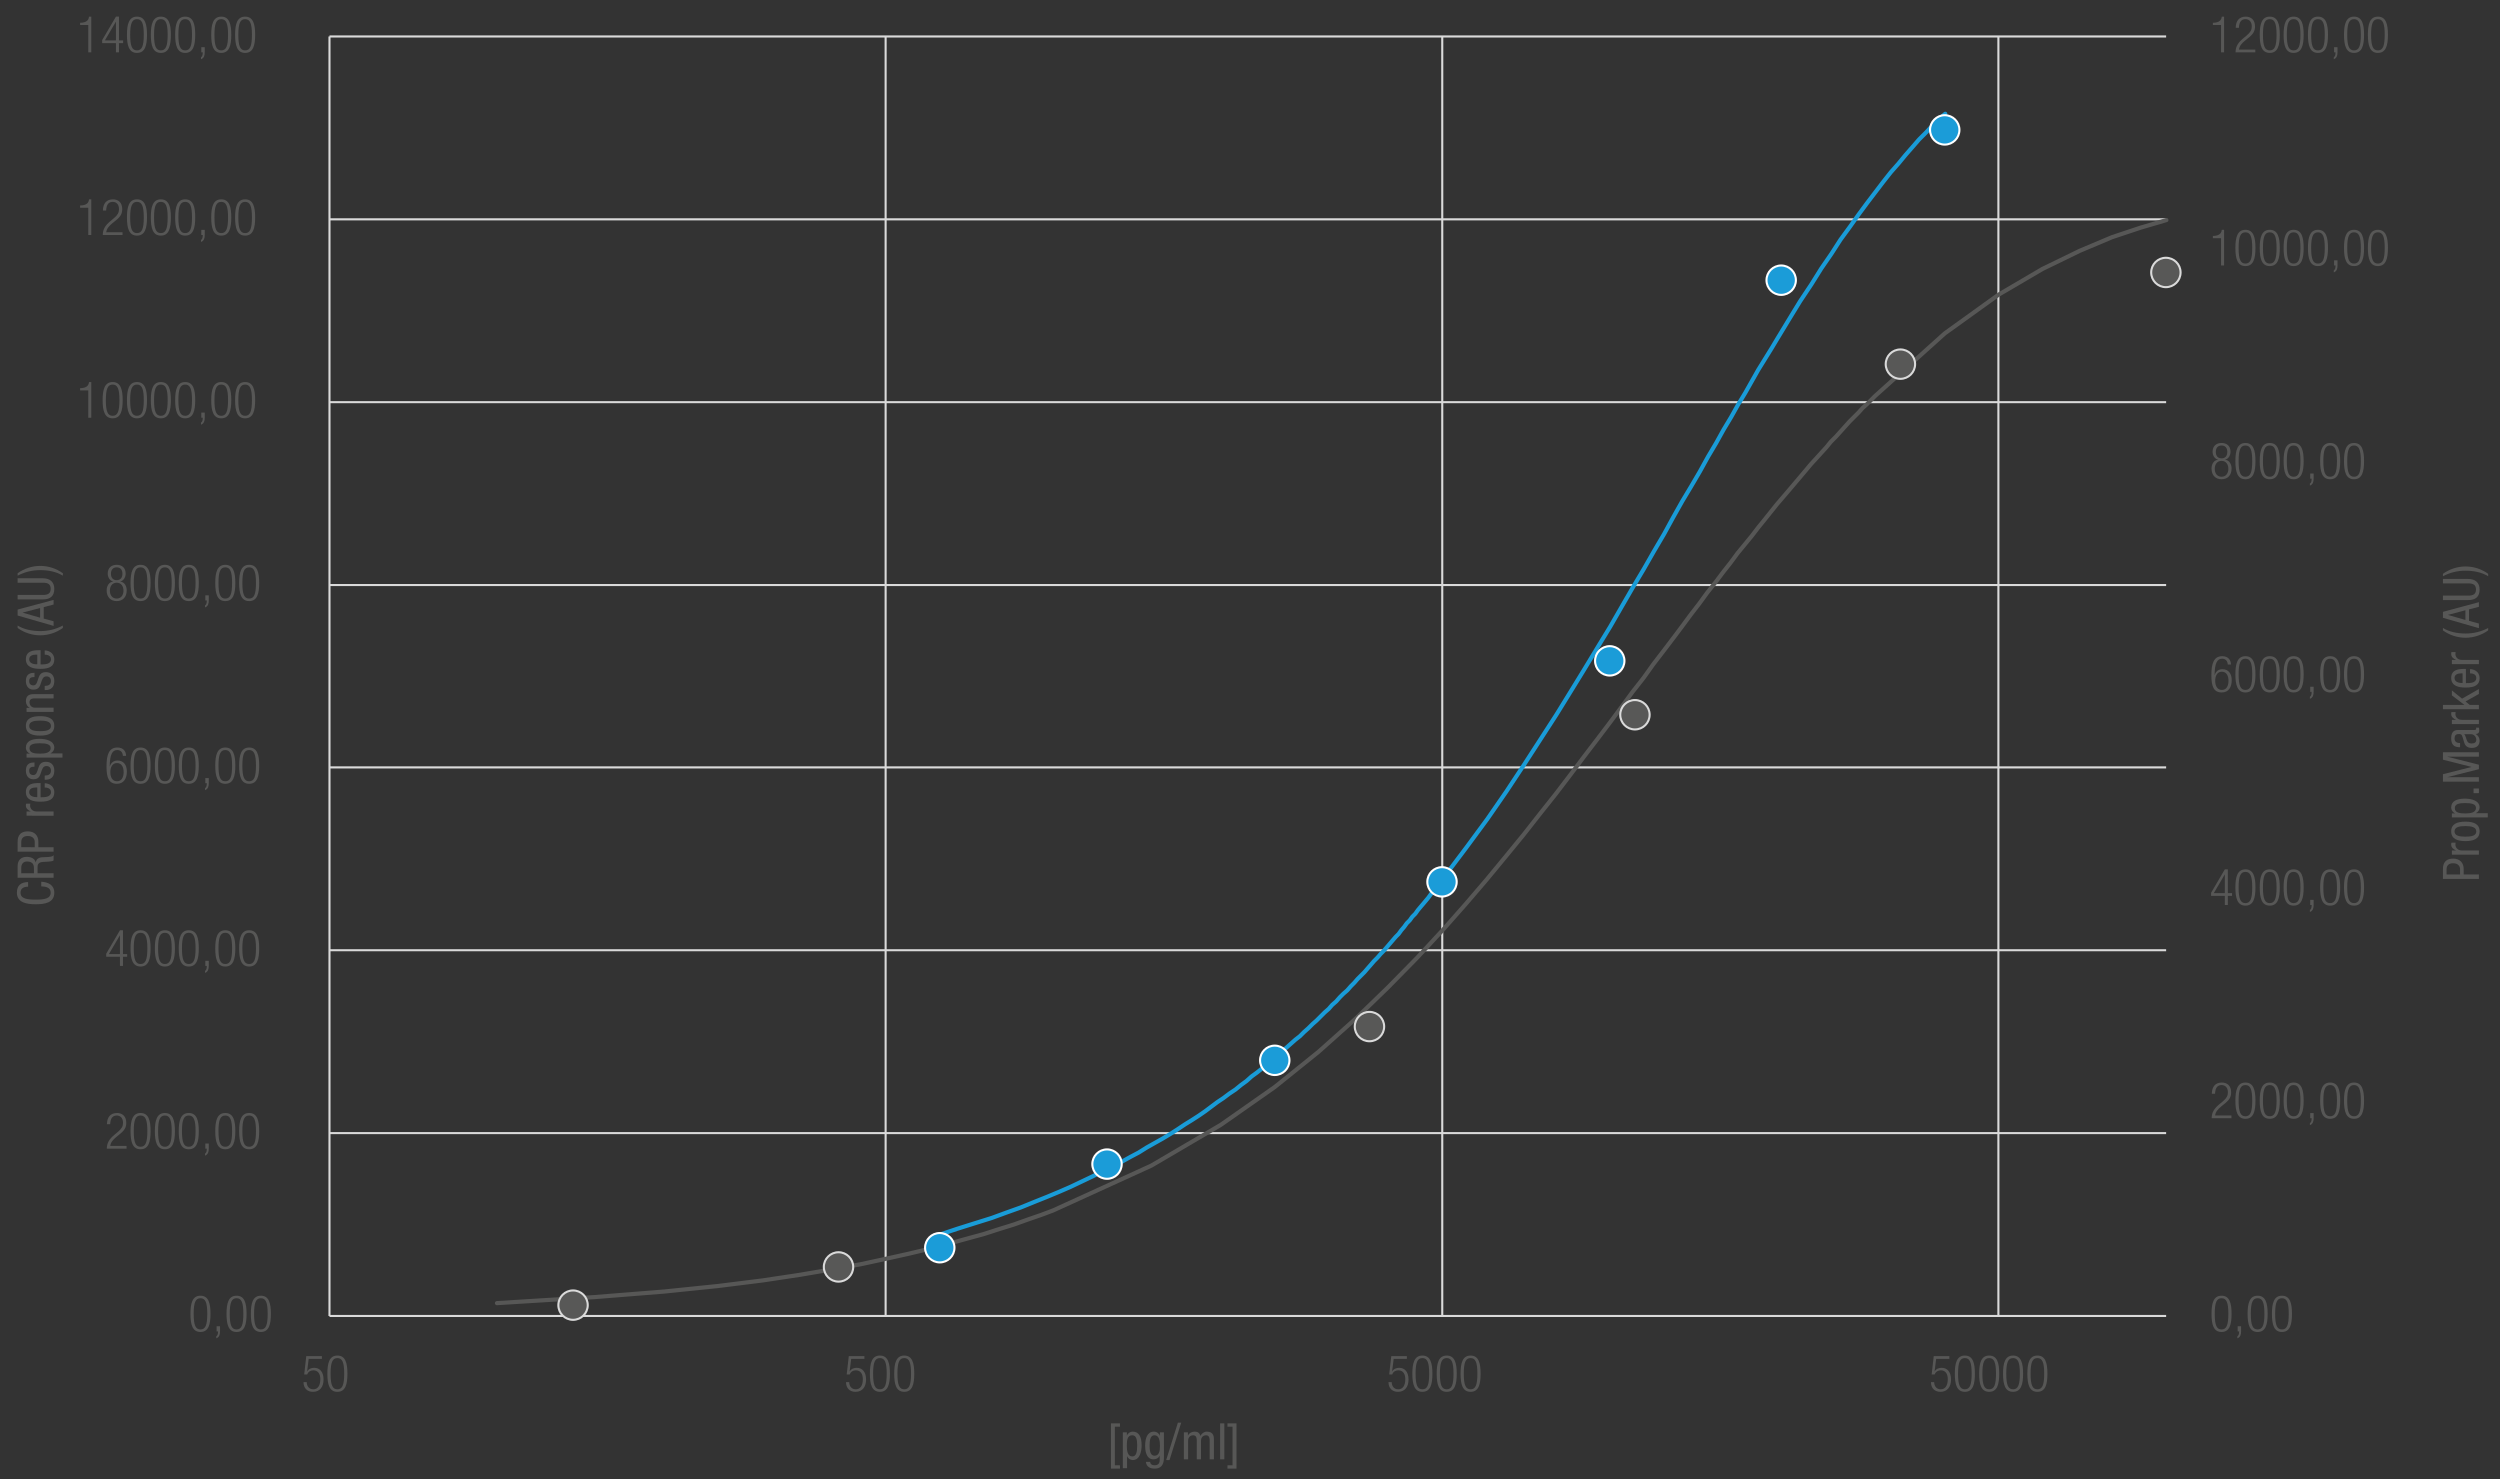 <?xml version="1.0" encoding="utf-8"?>
<!-- Generator: Adobe Illustrator 16.0.0, SVG Export Plug-In . SVG Version: 6.00 Build 0)  -->
<!DOCTYPE svg PUBLIC "-//W3C//DTD SVG 1.1//EN" "http://www.w3.org/Graphics/SVG/1.1/DTD/svg11.dtd">
<svg version="1.1" id="Ebene_1" xmlns="http://www.w3.org/2000/svg" xmlns:xlink="http://www.w3.org/1999/xlink" x="0px" y="0px"
	 viewBox="0 0 1200 710" enable-background="new 0 0 1200 710" xml:space="preserve" preserveAspectRatio="xMinYMin meet">
<rect x="0" y="0" width="1200" height="710" fill="#333333" stroke="none"/>
<g>
	<g id="Linien_1_">
		<path fill="none" stroke="#DADADA" stroke-linejoin="round" stroke-miterlimit="10" d="M158.154,631.668h881.59 M158.154,543.895
			h881.59 M158.154,456.121h881.59 M158.154,368.35h881.59 M158.154,280.818h881.59 M158.154,193.047h881.59 M158.154,105.275
			h881.59 M158.154,17.501h881.59"/>
		<path fill="none" stroke="#DADADA" stroke-linejoin="round" stroke-miterlimit="10" d="M158.154,17.501v614.167 M425.098,17.501
			v614.167 M692.281,17.501v614.167 M959.228,17.501v614.167"/>
	</g>
	<g>
		<path fill="none" stroke="#575756" stroke-width="2" stroke-linecap="round" stroke-linejoin="round" stroke-miterlimit="10" d="
			M238.551,625.5l46.908-2.9 M285.459,622.6l33.368-2.66 M318.827,619.939l25.873-2.66 M344.7,617.279l21.277-2.662
			 M365.978,614.617l17.652-2.656 M383.63,611.961l15.716-2.662 M399.346,609.299l13.541-2.416 M412.887,606.883l12.332-2.662
			 M425.219,604.221l10.881-2.416 M436.1,601.805l10.155-2.418 M446.255,599.387l9.188-2.42 M455.443,596.967l8.704-2.416
			 M464.147,594.551l7.979-2.176 M472.127,592.375l7.496-2.418 M479.623,589.957l7.012-2.176 M486.635,587.781l6.771-2.42
			 M493.405,585.361l6.287-2.174 M499.692,583.188l5.803-2.178 M505.495,581.01l47.15-21.52 M552.646,559.49l33.368-19.586
			 M586.014,539.904l25.873-18.135 M611.887,521.77l21.034-16.924 M632.921,504.846l17.893-15.961 M650.813,488.885l15.478-14.99
			 M666.291,473.895l13.78-14.025 M680.071,459.869l12.09-13.057 M692.161,446.813l11.123-12.574 M703.284,434.238l10.155-11.848
			 M713.439,422.391l9.188-11.123 M722.628,411.268l8.704-10.637 M731.332,400.631l7.979-10.156 M739.312,390.475l7.498-9.432
			 M746.81,381.043l7.009-9.188 M753.818,371.855l6.529-8.705 M760.348,363.15l6.287-8.221 M766.635,354.93l6.045-7.98
			 M772.68,346.949l5.561-7.494 M778.24,339.455l5.319-7.255 M783.56,332.2l5.322-6.771 M788.882,325.43l4.834-6.77 M793.716,318.66
			l4.837-6.286 M798.553,312.374l4.594-6.045 M803.146,306.329l4.354-5.804 M807.501,300.525l4.109-5.563 M811.61,294.963
			l4.11-5.318 M815.721,289.645l3.869-5.32 M819.59,284.324l3.868-4.836 M823.458,279.488l3.626-4.836 M827.084,274.652l3.628-4.593
			 M830.712,270.06l3.384-4.595 M834.096,265.465l3.388-4.11 M837.483,261.354l3.383-4.11 M840.866,257.244l3.144-4.111
			 M844.01,253.133l3.144-3.868 M847.153,249.265l2.901-3.627 M850.055,245.638l2.901-3.628 M852.956,242.01l2.903-3.385
			 M855.859,238.625l2.9-3.385 M858.76,235.24l2.661-3.145 M861.421,232.096l2.659-3.143 M864.08,228.953l2.659-3.145
			 M866.739,225.809l2.417-2.9 M869.156,222.908l2.661-2.902 M871.817,220.006l2.417-2.658 M874.234,217.348l2.418-2.66
			 M876.652,214.688l2.177-2.66 M878.829,212.027l2.417-2.418 M881.246,209.609l2.177-2.418 M883.423,207.191l2.178-2.418
			 M885.601,204.773l2.175-2.418 M887.775,202.355l2.177-2.177 M889.952,200.179l2.177-2.176 M892.129,198.003l1.934-2.177
			 M894.063,195.826l2.177-1.934 M896.239,193.893l1.935-1.935 M898.174,191.958l1.934-1.935 M900.107,190.023l33.368-29.982
			 M933.476,160.041l25.872-18.618 M959.348,141.423l21.036-12.332 M980.384,129.091l17.893-8.704 M998.276,120.387l15.476-6.528
			 M1013.752,113.858l13.78-4.595 M1027.532,109.264l12.332-3.627"/>
		<g id="Punkte_3_">
			<circle fill="#585857" stroke="#DADADA" stroke-linejoin="round" stroke-miterlimit="10" cx="275.063" cy="626.467" r="7.053"/>
			<circle fill="#585857" stroke="#DADADA" stroke-linejoin="round" stroke-miterlimit="10" cx="1039.623" cy="130.783" r="7.053"/>
			<circle fill="#585857" stroke="#DADADA" stroke-linejoin="round" stroke-miterlimit="10" cx="912.196" cy="174.791" r="7.053"/>
			<path fill="#585857" stroke="#DADADA" stroke-linejoin="round" stroke-miterlimit="10" d="M791.821,343.082
				c0,3.896-3.154,7.052-7.052,7.052c-3.895,0-7.052-3.156-7.052-7.052c0-3.895,3.157-7.053,7.052-7.053
				C788.667,336.029,791.821,339.188,791.821,343.082z"/>
			<circle fill="#585857" stroke="#DADADA" stroke-linejoin="round" stroke-miterlimit="10" cx="657.344" cy="492.754" r="7.052"/>
			<circle fill="#585857" stroke="#DADADA" stroke-linejoin="round" stroke-miterlimit="10" cx="402.489" cy="608.131" r="7.053"/>
		</g>
	</g>
	<g>
		<path fill="none" stroke="#199CD8" stroke-width="2" stroke-linecap="round" stroke-linejoin="round" stroke-miterlimit="10" d="
			M451.091,592.615l8.704-2.9 M459.795,589.715l8.463-2.66 M468.258,587.055l7.737-2.42 M475.995,584.635l7.254-2.656
			 M483.249,581.979l6.771-2.42 M490.02,579.559l6.529-2.658 M496.549,576.9l6.045-2.42 M502.594,574.48l5.803-2.416
			 M508.396,572.064l5.561-2.418 M513.957,569.646l5.079-2.42 M519.036,567.227l5.077-2.416 M524.113,564.811l4.836-2.42
			 M528.949,562.391l4.836-2.418 M533.785,559.973l4.352-2.174 M538.137,557.799l4.354-2.42 M542.49,555.379l4.11-2.174
			 M546.601,553.205l3.868-2.42 M550.469,550.785l3.869-2.178 M554.338,548.607l3.869-2.174 M558.207,546.434l3.627-2.178
			 M561.834,544.256l3.385-2.178 M565.219,542.078l3.627-2.414 M568.846,539.664l3.144-1.938 M571.989,537.727l3.386-2.178
			 M575.375,535.549l3.143-2.172 M578.518,533.377l2.902-2.178 M581.42,531.199l2.901-2.174 M584.321,529.025l2.901-1.936
			 M587.223,527.09l2.901-2.178 M590.124,524.912l2.901-1.932 M593.025,522.98l2.66-2.178 M595.686,520.803l2.659-1.936
			 M598.345,518.867l2.418-2.174 M600.763,516.693l2.66-1.936 M603.423,514.758l2.419-1.936 M605.842,512.822l2.415-1.932
			 M608.257,510.891l2.419-2.178 M610.676,508.713l2.177-1.936 M612.853,506.777l2.418-1.932 M615.271,504.846l2.177-1.936
			 M617.447,502.91l2.175-1.936 M619.622,500.975l2.177-1.932 M621.799,499.043l2.178-1.693 M623.977,497.35l1.933-1.938
			 M625.909,495.412l2.177-1.934 M628.086,493.479l1.936-1.934 M630.021,491.545l1.933-1.693 M631.954,489.852l1.935-1.936
			 M633.889,487.916l1.936-1.932 M635.824,485.984l1.933-1.693 M637.757,484.291l1.693-1.936 M639.45,482.355l1.935-1.689
			 M641.385,480.666l1.692-1.936 M643.077,478.73l1.691-1.693 M644.769,477.037l1.935-1.693 M646.703,475.344l1.695-1.934
			 M648.398,473.41l1.69-1.693 M650.089,471.717l1.451-1.693 M651.54,470.023l1.692-1.689 M653.232,468.334l1.692-1.693
			 M654.925,466.641l1.451-1.693 M656.376,464.947l1.692-1.936 M658.068,463.012l1.451-1.691 M659.52,461.32l1.692-1.693
			 M661.212,459.627l1.449-1.693 M662.661,457.934l1.452-1.449 M664.113,456.484l1.451-1.691 M665.564,454.793l1.45-1.695
			 M667.015,453.098l1.451-1.693 M668.466,451.404l1.45-1.689 M669.916,449.715l1.451-1.451 M671.367,448.264l1.211-1.693
			 M672.578,446.57l1.448-1.693 M674.026,444.877l1.209-1.691 M675.235,443.186l1.452-1.451 M676.688,441.734l1.209-1.693
			 M677.896,440.041l1.45-1.449 M679.347,438.592l1.209-1.691 M680.556,436.9l1.208-1.453 M681.764,435.447l1.451-1.693
			 M683.215,433.754l1.211-1.449 M684.426,432.305l1.208-1.449 M685.634,430.855l1.207-1.695 M686.841,429.16l1.21-1.451
			 M688.051,427.709l1.209-1.449 M689.26,426.26l1.211-1.691 M690.471,424.568l1.208-1.453 M691.679,423.115l0.967-1.451
			 M692.646,421.664l11.123-14.748 M703.769,406.916l10.155-13.783 M713.924,393.133l9.187-13.297 M723.11,379.836l8.464-12.816
			 M731.574,367.02l7.979-12.332 M739.554,354.688l7.496-11.605 M747.05,343.082l7.011-11.365 M754.061,331.717l6.529-10.639
			 M760.59,321.078l6.287-10.398 M766.877,310.68l6.045-9.914 M772.922,300.766l5.561-9.67 M778.482,291.096l5.318-9.188
			 M783.801,281.907l5.323-8.946 M789.124,272.961l4.834-8.465 M793.958,264.496l4.836-8.221 M798.794,256.275l4.353-7.979
			 M803.146,248.297l4.354-7.738 M807.501,240.559l4.35-7.253 M811.851,233.306l4.11-7.013 M815.961,226.293l3.869-7.012
			 M819.83,219.281l3.87-6.528 M823.7,212.753l3.626-6.528 M827.326,206.225l3.628-6.046 M830.954,200.179l3.384-6.045
			 M834.338,194.134l3.387-5.561 M837.725,188.573l3.142-5.562 M840.866,183.012l3.144-5.563 M844.01,177.449l3.144-5.076
			 M847.153,172.373l3.144-5.079 M850.297,167.294l2.901-4.835 M853.198,162.459l5.562-9.188 M858.76,153.271l5.32-8.704
			 M864.08,144.566l5.318-7.98 M869.398,136.586l4.836-7.736 M874.234,128.85l4.837-7.012 M879.071,121.838l4.352-6.771
			 M883.423,115.066l4.595-6.287 M888.018,108.779l4.111-5.803 M892.129,102.977l4.11-5.561 M896.239,97.416l3.868-5.078
			 M900.107,92.338l3.869-5.077 M903.977,87.261l3.626-4.595 M907.603,82.666l3.628-4.111 M911.23,78.555l3.384-4.109
			 M914.614,74.445L918,70.576 M918,70.576l3.144-3.627 M921.144,66.949l3.386-3.385 M924.529,63.564l2.901-3.145 M927.431,60.42
			l3.144-3.143 M930.574,57.277l3.143-2.66"/>
		<g id="Punkte_2_">
			<circle fill="#1B9CD8" stroke="#FFFFFF" stroke-miterlimit="10" cx="933.473" cy="62.355" r="7.052"/>
			<circle fill="#1B9CD8" stroke="#FFFFFF" stroke-miterlimit="10" cx="451.09" cy="598.904" r="7.052"/>
			<circle fill="#1B9CD8" stroke="#FFFFFF" stroke-miterlimit="10" cx="854.972" cy="134.49" r="7.053"/>
			<circle fill="#1B9CD8" stroke="#FFFFFF" stroke-miterlimit="10" cx="772.68" cy="317.209" r="7.052"/>
			<path fill="#1B9CD8" stroke="#FFFFFF" stroke-miterlimit="10" d="M699.215,423.289c0,3.896-3.156,7.055-7.054,7.055
				c-3.894,0-7.052-3.158-7.052-7.055c0-3.893,3.158-7.051,7.052-7.051C696.059,416.238,699.215,419.396,699.215,423.289z"/>
			<circle fill="#1B9CD8" stroke="#FFFFFF" stroke-miterlimit="10" cx="611.883" cy="508.953" r="7.053"/>
			<circle fill="#1B9CD8" stroke="#FFFFFF" stroke-miterlimit="10" cx="531.367" cy="558.768" r="7.053"/>
		</g>
	</g>
	<g id="Beschriftungen_1_">
		<g id="PropMarker_1_">
			<g>
				<path fill="#575756" d="M1066.344,621.938c3.894,0,4.813,3.652,4.813,8.707s-0.919,8.706-4.813,8.706
					c-3.895,0-4.813-3.651-4.813-8.706S1062.449,621.938,1066.344,621.938z M1066.344,638.142c2.346,0,3.265-2.008,3.265-7.497
					c0-5.49-0.919-7.498-3.265-7.498c-2.347,0-3.266,2.008-3.266,7.498C1063.078,636.134,1063.997,638.142,1066.344,638.142z"/>
				<path fill="#575756" d="M1074.08,636.594h1.645v2.467c0,1.427-0.29,2.781-1.79,3.338v-0.968c0.629-0.387,0.822-1.064,0.847-2.37
					h-0.701V636.594z"/>
				<path fill="#575756" d="M1083.656,621.938c3.894,0,4.813,3.652,4.813,8.707s-0.919,8.706-4.813,8.706
					c-3.895,0-4.813-3.651-4.813-8.706S1079.762,621.938,1083.656,621.938z M1083.656,638.142c2.346,0,3.265-2.008,3.265-7.497
					c0-5.49-0.919-7.498-3.265-7.498c-2.347,0-3.266,2.008-3.266,7.498C1080.391,636.134,1081.31,638.142,1083.656,638.142z"/>
				<path fill="#575756" d="M1095.335,621.938c3.894,0,4.813,3.652,4.813,8.707s-0.919,8.706-4.813,8.706
					c-3.895,0-4.813-3.651-4.813-8.706S1091.44,621.938,1095.335,621.938z M1095.335,638.142c2.346,0,3.265-2.008,3.265-7.497
					c0-5.49-0.919-7.498-3.265-7.498c-2.347,0-3.266,2.008-3.266,7.498C1092.069,636.134,1092.988,638.142,1095.335,638.142z"/>
			</g>
			<g>
				<path fill="#575756" d="M1061.676,524.985c0.049-3.313,1.62-5.369,4.837-5.369c2.322,0,4.426,1.379,4.426,4.644
					c0,2.08-0.629,3.458-2.829,5.272l-1.862,1.523c-1.79,1.476-2.733,2.588-2.999,4.378h7.836v1.306h-9.48
					c0-2.83,1.281-4.668,3.579-6.603l1.838-1.548c1.718-1.451,2.37-2.612,2.37-4.257c0-2.273-1.258-3.507-3.022-3.507
					c-1.96,0-3.048,1.307-3.145,4.16H1061.676z"/>
				<path fill="#575756" d="M1077.805,519.616c3.894,0,4.813,3.652,4.813,8.707s-0.919,8.706-4.813,8.706
					c-3.895,0-4.813-3.651-4.813-8.706S1073.91,519.616,1077.805,519.616z M1077.805,535.82c2.346,0,3.265-2.008,3.265-7.497
					c0-5.49-0.919-7.498-3.265-7.498c-2.347,0-3.266,2.008-3.266,7.498C1074.539,533.813,1075.458,535.82,1077.805,535.82z"/>
				<path fill="#575756" d="M1089.483,519.616c3.894,0,4.813,3.652,4.813,8.707s-0.919,8.706-4.813,8.706
					c-3.895,0-4.813-3.651-4.813-8.706S1085.589,519.616,1089.483,519.616z M1089.483,535.82c2.346,0,3.265-2.008,3.265-7.497
					c0-5.49-0.919-7.498-3.265-7.498c-2.347,0-3.266,2.008-3.266,7.498C1086.218,533.813,1087.137,535.82,1089.483,535.82z"/>
				<path fill="#575756" d="M1100.944,519.616c3.894,0,4.813,3.652,4.813,8.707s-0.919,8.706-4.813,8.706
					c-3.895,0-4.813-3.651-4.813-8.706S1097.05,519.616,1100.944,519.616z M1100.944,535.82c2.346,0,3.265-2.008,3.265-7.497
					c0-5.49-0.919-7.498-3.265-7.498c-2.347,0-3.266,2.008-3.266,7.498C1097.679,533.813,1098.598,535.82,1100.944,535.82z"/>
				<path fill="#575756" d="M1108.898,534.272h1.645v2.467c0,1.427-0.29,2.781-1.79,3.338v-0.968
					c0.629-0.387,0.822-1.064,0.847-2.37h-0.701V534.272z"/>
				<path fill="#575756" d="M1118.475,519.616c3.894,0,4.813,3.652,4.813,8.707s-0.919,8.706-4.813,8.706
					c-3.895,0-4.813-3.651-4.813-8.706S1114.58,519.616,1118.475,519.616z M1118.475,535.82c2.346,0,3.265-2.008,3.265-7.497
					c0-5.49-0.919-7.498-3.265-7.498c-2.347,0-3.266,2.008-3.266,7.498C1115.209,533.813,1116.128,535.82,1118.475,535.82z"/>
				<path fill="#575756" d="M1129.936,519.616c3.894,0,4.813,3.652,4.813,8.707s-0.919,8.706-4.813,8.706
					c-3.895,0-4.813-3.651-4.813-8.706S1126.041,519.616,1129.936,519.616z M1129.936,535.82c2.346,0,3.265-2.008,3.265-7.497
					c0-5.49-0.919-7.498-3.265-7.498c-2.347,0-3.266,2.008-3.266,7.498C1126.67,533.813,1127.589,535.82,1129.936,535.82z"/>
			</g>
			<g>
				<path fill="#575756" d="M1067.916,430.014h-6.604v-1.451l6.604-11.271h1.45v11.415h2.008v1.307h-2.008v4.401h-1.45V430.014z
					 M1067.916,428.707v-8.948h-0.049l-5.248,8.948H1067.916z"/>
				<path fill="#575756" d="M1077.805,417.292c3.894,0,4.813,3.652,4.813,8.707s-0.919,8.706-4.813,8.706
					c-3.895,0-4.813-3.651-4.813-8.706S1073.91,417.292,1077.805,417.292z M1077.805,433.496c2.346,0,3.265-2.008,3.265-7.497
					c0-5.49-0.919-7.498-3.265-7.498c-2.347,0-3.266,2.008-3.266,7.498C1074.539,431.488,1075.458,433.496,1077.805,433.496z"/>
				<path fill="#575756" d="M1089.483,417.292c3.894,0,4.813,3.652,4.813,8.707s-0.919,8.706-4.813,8.706
					c-3.895,0-4.813-3.651-4.813-8.706S1085.589,417.292,1089.483,417.292z M1089.483,433.496c2.346,0,3.265-2.008,3.265-7.497
					c0-5.49-0.919-7.498-3.265-7.498c-2.347,0-3.266,2.008-3.266,7.498C1086.218,431.488,1087.137,433.496,1089.483,433.496z"/>
				<path fill="#575756" d="M1100.944,417.292c3.894,0,4.813,3.652,4.813,8.707s-0.919,8.706-4.813,8.706
					c-3.895,0-4.813-3.651-4.813-8.706S1097.05,417.292,1100.944,417.292z M1100.944,433.496c2.346,0,3.265-2.008,3.265-7.497
					c0-5.49-0.919-7.498-3.265-7.498c-2.347,0-3.266,2.008-3.266,7.498C1097.679,431.488,1098.598,433.496,1100.944,433.496z"/>
				<path fill="#575756" d="M1108.898,431.948h1.645v2.467c0,1.427-0.29,2.781-1.79,3.338v-0.968
					c0.629-0.387,0.822-1.064,0.847-2.37h-0.701V431.948z"/>
				<path fill="#575756" d="M1118.475,417.292c3.894,0,4.813,3.652,4.813,8.707s-0.919,8.706-4.813,8.706
					c-3.895,0-4.813-3.651-4.813-8.706S1114.58,417.292,1118.475,417.292z M1118.475,433.496c2.346,0,3.265-2.008,3.265-7.497
					c0-5.49-0.919-7.498-3.265-7.498c-2.347,0-3.266,2.008-3.266,7.498C1115.209,431.488,1116.128,433.496,1118.475,433.496z"/>
				<path fill="#575756" d="M1129.936,417.292c3.894,0,4.813,3.652,4.813,8.707s-0.919,8.706-4.813,8.706
					c-3.895,0-4.813-3.651-4.813-8.706S1126.041,417.292,1129.936,417.292z M1129.936,433.496c2.346,0,3.265-2.008,3.265-7.497
					c0-5.49-0.919-7.498-3.265-7.498c-2.347,0-3.266,2.008-3.266,7.498C1126.67,431.488,1127.589,433.496,1129.936,433.496z"/>
			</g>
			<g>
				<path fill="#575756" d="M1069.318,318.983c-0.072-1.669-1.016-2.806-2.709-2.806c-2.37,0-3.531,2.129-3.604,7.788l0.049,0.048
					c0.556-1.766,1.862-2.805,3.676-2.805c2.975,0,4.498,2.176,4.498,5.32c0,3.24-1.475,5.853-4.764,5.853
					c-3.87,0-5.007-2.854-5.007-8.247c0-5.611,1.112-9.166,5.224-9.166c2.709,0,4.136,1.669,4.185,4.015H1069.318z
					 M1066.488,331.173c2.37,0,3.192-2.177,3.192-4.378s-0.822-4.377-3.192-4.377c-2.346,0-3.192,2.176-3.192,4.377
					S1064.143,331.173,1066.488,331.173z"/>
				<path fill="#575756" d="M1077.805,314.969c3.894,0,4.813,3.652,4.813,8.707s-0.919,8.706-4.813,8.706
					c-3.895,0-4.813-3.651-4.813-8.706S1073.91,314.969,1077.805,314.969z M1077.805,331.173c2.346,0,3.265-2.007,3.265-7.497
					s-0.919-7.498-3.265-7.498c-2.347,0-3.266,2.008-3.266,7.498S1075.458,331.173,1077.805,331.173z"/>
				<path fill="#575756" d="M1089.483,314.969c3.894,0,4.813,3.652,4.813,8.707s-0.919,8.706-4.813,8.706
					c-3.895,0-4.813-3.651-4.813-8.706S1085.589,314.969,1089.483,314.969z M1089.483,331.173c2.346,0,3.265-2.007,3.265-7.497
					s-0.919-7.498-3.265-7.498c-2.347,0-3.266,2.008-3.266,7.498S1087.137,331.173,1089.483,331.173z"/>
				<path fill="#575756" d="M1100.944,314.969c3.894,0,4.813,3.652,4.813,8.707s-0.919,8.706-4.813,8.706
					c-3.895,0-4.813-3.651-4.813-8.706S1097.05,314.969,1100.944,314.969z M1100.944,331.173c2.346,0,3.265-2.007,3.265-7.497
					s-0.919-7.498-3.265-7.498c-2.347,0-3.266,2.008-3.266,7.498S1098.598,331.173,1100.944,331.173z"/>
				<path fill="#575756" d="M1108.898,329.625h1.645v2.467c0,1.427-0.29,2.781-1.79,3.338v-0.968
					c0.629-0.387,0.822-1.063,0.847-2.37h-0.701V329.625z"/>
				<path fill="#575756" d="M1118.475,314.969c3.894,0,4.813,3.652,4.813,8.707s-0.919,8.706-4.813,8.706
					c-3.895,0-4.813-3.651-4.813-8.706S1114.58,314.969,1118.475,314.969z M1118.475,331.173c2.346,0,3.265-2.007,3.265-7.497
					s-0.919-7.498-3.265-7.498c-2.347,0-3.266,2.008-3.266,7.498S1116.128,331.173,1118.475,331.173z"/>
				<path fill="#575756" d="M1129.936,314.969c3.894,0,4.813,3.652,4.813,8.707s-0.919,8.706-4.813,8.706
					c-3.895,0-4.813-3.651-4.813-8.706S1126.041,314.969,1129.936,314.969z M1129.936,331.173c2.346,0,3.265-2.007,3.265-7.497
					s-0.919-7.498-3.265-7.498c-2.347,0-3.266,2.008-3.266,7.498S1127.589,331.173,1129.936,331.173z"/>
			</g>
			<g>
				<path fill="#575756" d="M1064.626,220.686v-0.049c-1.692-0.436-2.588-2.152-2.588-3.773c0-2.805,1.814-4.232,4.306-4.232
					c2.515,0,4.305,1.428,4.305,4.232c0,1.621-0.871,3.338-2.588,3.773v0.049c2.104,0.217,3.096,2.225,3.096,4.232
					c0,3.24-1.935,5.127-4.813,5.127c-2.854,0-4.813-1.887-4.813-5.127C1061.53,222.91,1062.522,220.902,1064.626,220.686z
					 M1066.344,228.836c2.177,0,3.265-1.742,3.265-3.798c0-2.079-1.088-3.821-3.265-3.821s-3.266,1.742-3.266,3.821
					C1063.078,227.094,1064.167,228.836,1066.344,228.836z M1066.344,220.008c1.862,0,2.757-1.258,2.757-3.072
					c0-1.838-0.895-3.096-2.757-3.096c-1.838,0-2.758,1.258-2.758,3.096C1063.586,218.75,1064.506,220.008,1066.344,220.008z"/>
				<path fill="#575756" d="M1077.805,212.631c3.894,0,4.813,3.652,4.813,8.707s-0.919,8.707-4.813,8.707
					c-3.895,0-4.813-3.652-4.813-8.707S1073.91,212.631,1077.805,212.631z M1077.805,228.836c2.346,0,3.265-2.008,3.265-7.498
					s-0.919-7.498-3.265-7.498c-2.347,0-3.266,2.008-3.266,7.498S1075.458,228.836,1077.805,228.836z"/>
				<path fill="#575756" d="M1089.483,212.631c3.894,0,4.813,3.652,4.813,8.707s-0.919,8.707-4.813,8.707
					c-3.895,0-4.813-3.652-4.813-8.707S1085.589,212.631,1089.483,212.631z M1089.483,228.836c2.346,0,3.265-2.008,3.265-7.498
					s-0.919-7.498-3.265-7.498c-2.347,0-3.266,2.008-3.266,7.498S1087.137,228.836,1089.483,228.836z"/>
				<path fill="#575756" d="M1100.944,212.631c3.894,0,4.813,3.652,4.813,8.707s-0.919,8.707-4.813,8.707
					c-3.895,0-4.813-3.652-4.813-8.707S1097.05,212.631,1100.944,212.631z M1100.944,228.836c2.346,0,3.265-2.008,3.265-7.498
					s-0.919-7.498-3.265-7.498c-2.347,0-3.266,2.008-3.266,7.498S1098.598,228.836,1100.944,228.836z"/>
				<path fill="#575756" d="M1108.898,227.287h1.645v2.467c0,1.428-0.29,2.781-1.79,3.338v-0.967
					c0.629-0.387,0.822-1.064,0.847-2.371h-0.701V227.287z"/>
				<path fill="#575756" d="M1118.475,212.631c3.894,0,4.813,3.652,4.813,8.707s-0.919,8.707-4.813,8.707
					c-3.895,0-4.813-3.652-4.813-8.707S1114.58,212.631,1118.475,212.631z M1118.475,228.836c2.346,0,3.265-2.008,3.265-7.498
					s-0.919-7.498-3.265-7.498c-2.347,0-3.266,2.008-3.266,7.498S1116.128,228.836,1118.475,228.836z"/>
				<path fill="#575756" d="M1129.936,212.631c3.894,0,4.813,3.652,4.813,8.707s-0.919,8.707-4.813,8.707
					c-3.895,0-4.813-3.652-4.813-8.707S1126.041,212.631,1129.936,212.631z M1129.936,228.836c2.346,0,3.265-2.008,3.265-7.498
					s-0.919-7.498-3.265-7.498c-2.347,0-3.266,2.008-3.266,7.498S1127.589,228.836,1129.936,228.836z"/>
			</g>
			<g>
				<path fill="#575756" d="M1066.102,114.322h-3.918v-1.064c2.878-0.023,4.16-1.16,4.257-2.95h1.112v17.123h-1.451V114.322z"/>
				<path fill="#575756" d="M1077.805,110.308c3.894,0,4.813,3.651,4.813,8.706s-0.919,8.707-4.813,8.707
					c-3.895,0-4.813-3.652-4.813-8.707S1073.91,110.308,1077.805,110.308z M1077.805,126.512c2.346,0,3.265-2.008,3.265-7.498
					c0-5.489-0.919-7.497-3.265-7.497c-2.347,0-3.266,2.008-3.266,7.497C1074.539,124.504,1075.458,126.512,1077.805,126.512z"/>
				<path fill="#575756" d="M1089.483,110.308c3.894,0,4.813,3.651,4.813,8.706s-0.919,8.707-4.813,8.707
					c-3.895,0-4.813-3.652-4.813-8.707S1085.589,110.308,1089.483,110.308z M1089.483,126.512c2.346,0,3.265-2.008,3.265-7.498
					c0-5.489-0.919-7.497-3.265-7.497c-2.347,0-3.266,2.008-3.266,7.497C1086.218,124.504,1087.137,126.512,1089.483,126.512z"/>
				<path fill="#575756" d="M1100.944,110.308c3.894,0,4.813,3.651,4.813,8.706s-0.919,8.707-4.813,8.707
					c-3.895,0-4.813-3.652-4.813-8.707S1097.05,110.308,1100.944,110.308z M1100.944,126.512c2.346,0,3.265-2.008,3.265-7.498
					c0-5.489-0.919-7.497-3.265-7.497c-2.347,0-3.266,2.008-3.266,7.497C1097.679,124.504,1098.598,126.512,1100.944,126.512z"/>
				<path fill="#575756" d="M1112.623,110.308c3.894,0,4.813,3.651,4.813,8.706s-0.919,8.707-4.813,8.707
					c-3.895,0-4.813-3.652-4.813-8.707S1108.729,110.308,1112.623,110.308z M1112.623,126.512c2.346,0,3.265-2.008,3.265-7.498
					c0-5.489-0.919-7.497-3.265-7.497c-2.347,0-3.266,2.008-3.266,7.497C1109.357,124.504,1110.276,126.512,1112.623,126.512z"/>
				<path fill="#575756" d="M1120.359,124.964h1.645v2.467c0,1.427-0.29,2.781-1.79,3.337v-0.967
					c0.629-0.387,0.822-1.064,0.847-2.37h-0.701V124.964z"/>
				<path fill="#575756" d="M1129.936,110.308c3.894,0,4.813,3.651,4.813,8.706s-0.919,8.707-4.813,8.707
					c-3.895,0-4.813-3.652-4.813-8.707S1126.041,110.308,1129.936,110.308z M1129.936,126.512c2.346,0,3.265-2.008,3.265-7.498
					c0-5.489-0.919-7.497-3.265-7.497c-2.347,0-3.266,2.008-3.266,7.497C1126.67,124.504,1127.589,126.512,1129.936,126.512z"/>
				<path fill="#575756" d="M1141.396,110.308c3.894,0,4.813,3.651,4.813,8.706s-0.919,8.707-4.813,8.707
					c-3.895,0-4.813-3.652-4.813-8.707S1137.502,110.308,1141.396,110.308z M1141.396,126.512c2.346,0,3.265-2.008,3.265-7.498
					c0-5.489-0.919-7.497-3.265-7.497c-2.347,0-3.266,2.008-3.266,7.497C1138.131,124.504,1139.05,126.512,1141.396,126.512z"/>
			</g>
			<g>
				<path fill="#575756" d="M1066.102,12h-3.918v-1.064c2.878-0.024,4.16-1.161,4.257-2.951h1.112v17.123h-1.451V12z"/>
				<path fill="#575756" d="M1073.137,13.354c0.049-3.313,1.62-5.369,4.837-5.369c2.322,0,4.426,1.379,4.426,4.645
					c0,2.08-0.629,3.458-2.829,5.271l-1.862,1.523c-1.79,1.477-2.733,2.588-2.999,4.378h7.836v1.306h-9.48
					c0-2.829,1.281-4.668,3.579-6.602l1.838-1.549c1.718-1.451,2.37-2.611,2.37-4.256c0-2.273-1.258-3.508-3.022-3.508
					c-1.96,0-3.048,1.307-3.145,4.16H1073.137z"/>
				<path fill="#575756" d="M1089.483,7.984c3.894,0,4.813,3.652,4.813,8.707s-0.919,8.707-4.813,8.707
					c-3.895,0-4.813-3.652-4.813-8.707S1085.589,7.984,1089.483,7.984z M1089.483,24.189c2.346,0,3.265-2.008,3.265-7.498
					s-0.919-7.498-3.265-7.498c-2.347,0-3.266,2.008-3.266,7.498S1087.137,24.189,1089.483,24.189z"/>
				<path fill="#575756" d="M1100.944,7.984c3.894,0,4.813,3.652,4.813,8.707s-0.919,8.707-4.813,8.707
					c-3.895,0-4.813-3.652-4.813-8.707S1097.05,7.984,1100.944,7.984z M1100.944,24.189c2.346,0,3.265-2.008,3.265-7.498
					s-0.919-7.498-3.265-7.498c-2.347,0-3.266,2.008-3.266,7.498S1098.598,24.189,1100.944,24.189z"/>
				<path fill="#575756" d="M1112.623,7.984c3.894,0,4.813,3.652,4.813,8.707s-0.919,8.707-4.813,8.707
					c-3.895,0-4.813-3.652-4.813-8.707S1108.729,7.984,1112.623,7.984z M1112.623,24.189c2.346,0,3.265-2.008,3.265-7.498
					s-0.919-7.498-3.265-7.498c-2.347,0-3.266,2.008-3.266,7.498S1110.276,24.189,1112.623,24.189z"/>
				<path fill="#575756" d="M1120.359,22.641h1.645v2.467c0,1.428-0.29,2.781-1.79,3.338v-0.967
					c0.629-0.387,0.822-1.064,0.847-2.371h-0.701V22.641z"/>
				<path fill="#575756" d="M1129.936,7.984c3.894,0,4.813,3.652,4.813,8.707s-0.919,8.707-4.813,8.707
					c-3.895,0-4.813-3.652-4.813-8.707S1126.041,7.984,1129.936,7.984z M1129.936,24.189c2.346,0,3.265-2.008,3.265-7.498
					s-0.919-7.498-3.265-7.498c-2.347,0-3.266,2.008-3.266,7.498S1127.589,24.189,1129.936,24.189z"/>
				<path fill="#575756" d="M1141.396,7.984c3.894,0,4.813,3.652,4.813,8.707s-0.919,8.707-4.813,8.707
					c-3.895,0-4.813-3.652-4.813-8.707S1137.502,7.984,1141.396,7.984z M1141.396,24.189c2.346,0,3.265-2.008,3.265-7.498
					s-0.919-7.498-3.265-7.498c-2.347,0-3.266,2.008-3.266,7.498S1139.05,24.189,1141.396,24.189z"/>
			</g>
			<g>
				<path fill="#575756" d="M1172.604,421.887v-4.402c0-1.499,0-5.345,4.958-5.345c3.217,0,5.007,2.056,5.007,4.982v2.636h7.304
					v2.129H1172.604z M1180.828,419.758v-2.539c0-1.548-1.064-2.854-3.362-2.854c-1.886,0-3.12,0.896-3.12,2.999v2.395H1180.828z"/>
				<path fill="#575756" d="M1176.91,410.256v-2.031h1.935v-0.049c-1.233-0.58-2.273-1.354-2.273-2.806
					c0-0.411,0.048-0.701,0.145-0.895h1.983c-0.023,0.193-0.097,0.436-0.097,1.088c0,1.017,0.919,2.661,3.071,2.661h8.199v2.031
					H1176.91z"/>
				<path fill="#575756" d="M1176.571,399.061c0-3.748,3.168-4.668,6.82-4.668c3.651,0,6.82,0.943,6.82,4.668
					c0,3.749-3.169,4.668-6.82,4.668C1179.739,403.729,1176.571,402.785,1176.571,399.061z M1183.392,396.521
					c-2.806,0-5.225,0.41-5.225,2.588c0,2.056,2.419,2.49,5.225,2.49s5.224-0.411,5.224-2.49
					C1188.615,396.957,1186.197,396.521,1183.392,396.521z"/>
				<path fill="#575756" d="M1176.91,392.363v-1.935h1.596v-0.048c-0.967-0.267-1.935-1.403-1.935-2.806
					c0-3.071,2.732-4.232,6.578-4.232c2.951,0,7.063,0.87,7.063,4.232c0,1.161-0.701,2.249-1.814,2.708v0.049h5.732v2.031H1176.91z
					 M1188.471,387.841c0-1.886-1.983-2.37-5.321-2.37c-2.854,0-4.837,0.484-4.837,2.37c0,2.249,2.128,2.612,5.079,2.612
					C1185.906,390.453,1188.471,390.018,1188.471,387.841z"/>
				<path fill="#575756" d="M1187.31,380.709v-2.225h2.563v2.225H1187.31z"/>
				<path fill="#575756" d="M1172.604,375.196v-3.579l13.689-3.459v-0.049l-13.689-3.458v-3.579h17.269v2.129h-15.092v0.048
					l15.092,3.821v2.128l-15.092,3.821v0.049h15.092v2.128H1172.604z"/>
				<path fill="#575756" d="M1180.828,358.682c-2.951,0-4.257-1.258-4.257-4.354c0-3.941,2.37-3.941,3.725-3.941h7.231
					c0.532,0,1.04,0,1.04-0.629c0-0.266-0.049-0.387-0.121-0.484h1.451c0.024,0.146,0.121,0.678,0.121,1.186
					c0,0.773,0,1.741-1.669,1.838v0.049c1.161,0.652,1.862,1.91,1.862,3.119c0,2.419-1.451,3.531-3.773,3.531
					c-1.813,0-3.071-0.773-3.579-2.442l-0.822-2.733c-0.46-1.475-0.871-1.475-1.959-1.475c-1.209,0-1.911,0.725-1.911,2.08
					c0,2.225,2.08,2.225,2.54,2.225h0.121V358.682z M1182.811,352.418c0.799,0.75,0.968,2.539,1.524,3.459
					c0.411,0.652,0.919,0.991,2.056,0.991c1.306,0,2.225-0.46,2.225-1.839c0-1.33-1.137-2.611-2.467-2.611H1182.811z"/>
				<path fill="#575756" d="M1176.91,347.56v-2.032h1.935v-0.048c-1.233-0.581-2.273-1.354-2.273-2.806
					c0-0.411,0.048-0.701,0.145-0.895h1.983c-0.023,0.193-0.097,0.436-0.097,1.088c0,1.016,0.919,2.66,3.071,2.66h8.199v2.032
					H1176.91z"/>
				<path fill="#575756" d="M1189.873,330.729v2.37l-6.409,3.604l2.031,1.669h4.378v2.031h-17.269v-2.031h10.279v-0.049
					l-5.974-4.547v-2.369l4.885,3.941L1189.873,330.729z"/>
				<path fill="#575756" d="M1183.633,327.902c1.983,0,4.982,0,4.982-2.492c0-1.935-2.031-2.2-2.999-2.2v-2.032
					c1.379,0,4.596,0.822,4.596,4.354c0,3.168-2.201,4.498-6.651,4.498c-3.24,0-6.989-0.628-6.989-4.619
					c0-3.966,3.458-4.328,6.239-4.328h0.822V327.902z M1182.037,323.21h-0.701c-1.451,0-3.169,0.46-3.169,2.249
					c0,2.129,2.612,2.37,3.387,2.37h0.483V323.21z"/>
				<path fill="#575756" d="M1176.91,318.787v-2.031h1.935v-0.049c-1.233-0.58-2.273-1.354-2.273-2.806
					c0-0.411,0.048-0.701,0.145-0.895h1.983c-0.023,0.193-0.097,0.435-0.097,1.089c0,1.016,0.919,2.66,3.071,2.66h8.199v2.031
					H1176.91z"/>
				<path fill="#575756" d="M1172.604,301.426c3.217,1.959,7.11,2.66,10.859,2.66c3.918,0,7.4-0.871,10.859-2.66v1.16
					c-3.12,2.273-7.038,3.531-10.859,3.531c-3.846,0-7.715-1.233-10.859-3.531V301.426z"/>
				<path fill="#575756" d="M1172.604,296.541v-2.854l17.269-4.644v2.226l-4.74,1.232v5.515l4.74,1.282v2.225L1172.604,296.541z
					 M1183.392,297.582v-4.645l-8.344,2.201v0.049L1183.392,297.582z"/>
				<path fill="#575756" d="M1172.604,288.031v-2.129h12.142c2.539,0,3.725-0.822,3.725-2.926c0-2.273-1.307-2.951-3.725-2.951
					h-12.142v-2.128h12.142c3.313,0,5.466,1.692,5.466,5.079c0,3.458-1.911,5.055-5.466,5.055H1172.604z"/>
				<path fill="#575756" d="M1194.323,276.594c-3.217-1.959-7.11-2.66-10.859-2.66c-3.918,0-7.4,0.871-10.859,2.66v-1.16
					c3.12-2.273,7.038-3.531,10.859-3.531c3.846,0,7.715,1.233,10.859,3.531V276.594z"/>
			</g>
		</g>
		<g id="CRP_Response_1_">
			<g>
				<path fill="#575756" d="M96.229,621.938c3.894,0,4.813,3.652,4.813,8.707s-0.919,8.706-4.813,8.706
					c-3.894,0-4.813-3.651-4.813-8.706S92.336,621.938,96.229,621.938z M96.229,638.142c2.346,0,3.265-2.008,3.265-7.497
					c0-5.49-0.919-7.498-3.265-7.498c-2.346,0-3.265,2.008-3.265,7.498C92.965,636.134,93.884,638.142,96.229,638.142z"/>
				<path fill="#575756" d="M103.966,636.594h1.645v2.467c0,1.427-0.291,2.781-1.79,3.338v-0.968
					c0.628-0.387,0.822-1.064,0.846-2.37h-0.701V636.594z"/>
				<path fill="#575756" d="M113.542,621.938c3.894,0,4.813,3.652,4.813,8.707s-0.919,8.706-4.813,8.706
					c-3.894,0-4.813-3.651-4.813-8.706S109.648,621.938,113.542,621.938z M113.542,638.142c2.346,0,3.265-2.008,3.265-7.497
					c0-5.49-0.919-7.498-3.265-7.498c-2.346,0-3.265,2.008-3.265,7.498C110.277,636.134,111.196,638.142,113.542,638.142z"/>
				<path fill="#575756" d="M125.221,621.938c3.894,0,4.813,3.652,4.813,8.707s-0.919,8.706-4.813,8.706
					c-3.894,0-4.813-3.651-4.813-8.706S121.327,621.938,125.221,621.938z M125.221,638.142c2.346,0,3.265-2.008,3.265-7.497
					c0-5.49-0.919-7.498-3.265-7.498c-2.346,0-3.265,2.008-3.265,7.498C121.956,636.134,122.875,638.142,125.221,638.142z"/>
			</g>
			<g>
				<path fill="#575756" d="M51.34,539.608c0.048-3.313,1.621-5.369,4.837-5.369c2.322,0,4.426,1.379,4.426,4.644
					c0,2.08-0.628,3.458-2.83,5.272l-1.862,1.523c-1.79,1.476-2.733,2.588-2.999,4.378h7.836v1.306h-9.481
					c0-2.83,1.282-4.668,3.58-6.603l1.838-1.548c1.717-1.451,2.37-2.612,2.37-4.257c0-2.273-1.257-3.507-3.023-3.507
					c-1.959,0-3.047,1.307-3.144,4.16H51.34z"/>
				<path fill="#575756" d="M67.469,534.239c3.894,0,4.813,3.652,4.813,8.707s-0.919,8.706-4.813,8.706
					c-3.894,0-4.813-3.651-4.813-8.706S63.575,534.239,67.469,534.239z M67.469,550.443c2.346,0,3.265-2.008,3.265-7.497
					c0-5.49-0.919-7.498-3.265-7.498c-2.346,0-3.265,2.008-3.265,7.498C64.204,548.436,65.123,550.443,67.469,550.443z"/>
				<path fill="#575756" d="M79.147,534.239c3.894,0,4.813,3.652,4.813,8.707s-0.919,8.706-4.813,8.706
					c-3.894,0-4.813-3.651-4.813-8.706S75.254,534.239,79.147,534.239z M79.147,550.443c2.346,0,3.265-2.008,3.265-7.497
					c0-5.49-0.919-7.498-3.265-7.498c-2.346,0-3.265,2.008-3.265,7.498C75.883,548.436,76.802,550.443,79.147,550.443z"/>
				<path fill="#575756" d="M90.608,534.239c3.894,0,4.813,3.652,4.813,8.707s-0.919,8.706-4.813,8.706
					c-3.894,0-4.813-3.651-4.813-8.706S86.715,534.239,90.608,534.239z M90.608,550.443c2.346,0,3.265-2.008,3.265-7.497
					c0-5.49-0.919-7.498-3.265-7.498c-2.346,0-3.265,2.008-3.265,7.498C87.344,548.436,88.263,550.443,90.608,550.443z"/>
				<path fill="#575756" d="M98.563,548.896h1.645v2.467c0,1.427-0.291,2.781-1.79,3.338v-0.968c0.628-0.387,0.822-1.064,0.846-2.37
					h-0.701V548.896z"/>
				<path fill="#575756" d="M108.139,534.239c3.894,0,4.813,3.652,4.813,8.707s-0.919,8.706-4.813,8.706
					c-3.894,0-4.813-3.651-4.813-8.706S104.245,534.239,108.139,534.239z M108.139,550.443c2.346,0,3.265-2.008,3.265-7.497
					c0-5.49-0.919-7.498-3.265-7.498c-2.346,0-3.265,2.008-3.265,7.498C104.874,548.436,105.793,550.443,108.139,550.443z"/>
				<path fill="#575756" d="M119.6,534.239c3.894,0,4.813,3.652,4.813,8.707s-0.919,8.706-4.813,8.706
					c-3.894,0-4.813-3.651-4.813-8.706S115.706,534.239,119.6,534.239z M119.6,550.443c2.346,0,3.265-2.008,3.265-7.497
					c0-5.49-0.919-7.498-3.265-7.498c-2.346,0-3.265,2.008-3.265,7.498C116.335,548.436,117.254,550.443,119.6,550.443z"/>
			</g>
			<g>
				<path fill="#575756" d="M57.58,459.247h-6.603v-1.451l6.603-11.271h1.451v11.415h2.007v1.307h-2.007v4.401H57.58V459.247z
					 M57.58,457.94v-8.948h-0.048l-5.248,8.948H57.58z"/>
				<path fill="#575756" d="M67.469,446.525c3.894,0,4.813,3.652,4.813,8.707s-0.919,8.706-4.813,8.706
					c-3.894,0-4.813-3.651-4.813-8.706S63.575,446.525,67.469,446.525z M67.469,462.729c2.346,0,3.265-2.008,3.265-7.497
					c0-5.49-0.919-7.498-3.265-7.498c-2.346,0-3.265,2.008-3.265,7.498C64.204,460.722,65.123,462.729,67.469,462.729z"/>
				<path fill="#575756" d="M79.147,446.525c3.894,0,4.813,3.652,4.813,8.707s-0.919,8.706-4.813,8.706
					c-3.894,0-4.813-3.651-4.813-8.706S75.254,446.525,79.147,446.525z M79.147,462.729c2.346,0,3.265-2.008,3.265-7.497
					c0-5.49-0.919-7.498-3.265-7.498c-2.346,0-3.265,2.008-3.265,7.498C75.883,460.722,76.802,462.729,79.147,462.729z"/>
				<path fill="#575756" d="M90.608,446.525c3.894,0,4.813,3.652,4.813,8.707s-0.919,8.706-4.813,8.706
					c-3.894,0-4.813-3.651-4.813-8.706S86.715,446.525,90.608,446.525z M90.608,462.729c2.346,0,3.265-2.008,3.265-7.497
					c0-5.49-0.919-7.498-3.265-7.498c-2.346,0-3.265,2.008-3.265,7.498C87.344,460.722,88.263,462.729,90.608,462.729z"/>
				<path fill="#575756" d="M98.563,461.182h1.645v2.467c0,1.427-0.291,2.781-1.79,3.338v-0.968c0.628-0.387,0.822-1.064,0.846-2.37
					h-0.701V461.182z"/>
				<path fill="#575756" d="M108.139,446.525c3.894,0,4.813,3.652,4.813,8.707s-0.919,8.706-4.813,8.706
					c-3.894,0-4.813-3.651-4.813-8.706S104.245,446.525,108.139,446.525z M108.139,462.729c2.346,0,3.265-2.008,3.265-7.497
					c0-5.49-0.919-7.498-3.265-7.498c-2.346,0-3.265,2.008-3.265,7.498C104.874,460.722,105.793,462.729,108.139,462.729z"/>
				<path fill="#575756" d="M119.6,446.525c3.894,0,4.813,3.652,4.813,8.707s-0.919,8.706-4.813,8.706
					c-3.894,0-4.813-3.651-4.813-8.706S115.706,446.525,119.6,446.525z M119.6,462.729c2.346,0,3.265-2.008,3.265-7.497
					c0-5.49-0.919-7.498-3.265-7.498c-2.346,0-3.265,2.008-3.265,7.498C116.335,460.722,117.254,462.729,119.6,462.729z"/>
			</g>
			<g>
				<path fill="#575756" d="M58.983,362.826c-0.073-1.67-1.016-2.807-2.709-2.807c-2.37,0-3.531,2.129-3.604,7.788l0.048,0.049
					c0.556-1.766,1.862-2.806,3.676-2.806c2.975,0,4.499,2.177,4.499,5.32c0,3.241-1.476,5.854-4.765,5.854
					c-3.87,0-5.006-2.854-5.006-8.248c0-5.61,1.113-9.166,5.224-9.166c2.708,0,4.136,1.67,4.184,4.016H58.983z M56.153,375.016
					c2.37,0,3.192-2.178,3.192-4.378c0-2.201-0.822-4.378-3.192-4.378c-2.346,0-3.192,2.177-3.192,4.378
					C52.961,372.838,53.807,375.016,56.153,375.016z"/>
				<path fill="#575756" d="M67.469,358.811c3.894,0,4.813,3.652,4.813,8.707s-0.919,8.707-4.813,8.707
					c-3.894,0-4.813-3.652-4.813-8.707S63.575,358.811,67.469,358.811z M67.469,375.016c2.346,0,3.265-2.008,3.265-7.498
					s-0.919-7.498-3.265-7.498c-2.346,0-3.265,2.008-3.265,7.498S65.123,375.016,67.469,375.016z"/>
				<path fill="#575756" d="M79.147,358.811c3.894,0,4.813,3.652,4.813,8.707s-0.919,8.707-4.813,8.707
					c-3.894,0-4.813-3.652-4.813-8.707S75.254,358.811,79.147,358.811z M79.147,375.016c2.346,0,3.265-2.008,3.265-7.498
					s-0.919-7.498-3.265-7.498c-2.346,0-3.265,2.008-3.265,7.498S76.802,375.016,79.147,375.016z"/>
				<path fill="#575756" d="M90.608,358.811c3.894,0,4.813,3.652,4.813,8.707s-0.919,8.707-4.813,8.707
					c-3.894,0-4.813-3.652-4.813-8.707S86.715,358.811,90.608,358.811z M90.608,375.016c2.346,0,3.265-2.008,3.265-7.498
					s-0.919-7.498-3.265-7.498c-2.346,0-3.265,2.008-3.265,7.498S88.263,375.016,90.608,375.016z"/>
				<path fill="#575756" d="M98.563,373.467h1.645v2.467c0,1.428-0.291,2.781-1.79,3.338v-0.967
					c0.628-0.387,0.822-1.064,0.846-2.371h-0.701V373.467z"/>
				<path fill="#575756" d="M108.139,358.811c3.894,0,4.813,3.652,4.813,8.707s-0.919,8.707-4.813,8.707
					c-3.894,0-4.813-3.652-4.813-8.707S104.245,358.811,108.139,358.811z M108.139,375.016c2.346,0,3.265-2.008,3.265-7.498
					s-0.919-7.498-3.265-7.498c-2.346,0-3.265,2.008-3.265,7.498S105.793,375.016,108.139,375.016z"/>
				<path fill="#575756" d="M119.6,358.811c3.894,0,4.813,3.652,4.813,8.707s-0.919,8.707-4.813,8.707
					c-3.894,0-4.813-3.652-4.813-8.707S115.706,358.811,119.6,358.811z M119.6,375.016c2.346,0,3.265-2.008,3.265-7.498
					s-0.919-7.498-3.265-7.498c-2.346,0-3.265,2.008-3.265,7.498S117.254,375.016,119.6,375.016z"/>
			</g>
			<g>
				<path fill="#575756" d="M54.291,279.166v-0.049c-1.693-0.436-2.588-2.152-2.588-3.772c0-2.806,1.814-4.232,4.305-4.232
					c2.516,0,4.305,1.427,4.305,4.232c0,1.62-0.871,3.337-2.588,3.772v0.049c2.104,0.218,3.096,2.225,3.096,4.232
					c0,3.24-1.935,5.127-4.813,5.127c-2.854,0-4.813-1.887-4.813-5.127C51.195,281.391,52.187,279.384,54.291,279.166z
					 M56.008,287.316c2.177,0,3.265-1.741,3.265-3.797c0-2.08-1.088-3.822-3.265-3.822c-2.176,0-3.265,1.742-3.265,3.822
					C52.743,285.575,53.832,287.316,56.008,287.316z M56.008,278.488c1.862,0,2.757-1.258,2.757-3.071
					c0-1.838-0.895-3.096-2.757-3.096c-1.838,0-2.757,1.258-2.757,3.096C53.251,277.23,54.17,278.488,56.008,278.488z"/>
				<path fill="#575756" d="M67.469,271.112c3.894,0,4.813,3.651,4.813,8.706s-0.919,8.707-4.813,8.707
					c-3.894,0-4.813-3.652-4.813-8.707S63.575,271.112,67.469,271.112z M67.469,287.316c2.346,0,3.265-2.008,3.265-7.498
					c0-5.489-0.919-7.497-3.265-7.497c-2.346,0-3.265,2.008-3.265,7.497C64.204,285.309,65.123,287.316,67.469,287.316z"/>
				<path fill="#575756" d="M79.147,271.112c3.894,0,4.813,3.651,4.813,8.706s-0.919,8.707-4.813,8.707
					c-3.894,0-4.813-3.652-4.813-8.707S75.254,271.112,79.147,271.112z M79.147,287.316c2.346,0,3.265-2.008,3.265-7.498
					c0-5.489-0.919-7.497-3.265-7.497c-2.346,0-3.265,2.008-3.265,7.497C75.883,285.309,76.802,287.316,79.147,287.316z"/>
				<path fill="#575756" d="M90.608,271.112c3.894,0,4.813,3.651,4.813,8.706s-0.919,8.707-4.813,8.707
					c-3.894,0-4.813-3.652-4.813-8.707S86.715,271.112,90.608,271.112z M90.608,287.316c2.346,0,3.265-2.008,3.265-7.498
					c0-5.489-0.919-7.497-3.265-7.497c-2.346,0-3.265,2.008-3.265,7.497C87.344,285.309,88.263,287.316,90.608,287.316z"/>
				<path fill="#575756" d="M98.563,285.769h1.645v2.467c0,1.427-0.291,2.781-1.79,3.337v-0.967c0.628-0.387,0.822-1.064,0.846-2.37
					h-0.701V285.769z"/>
				<path fill="#575756" d="M108.139,271.112c3.894,0,4.813,3.651,4.813,8.706s-0.919,8.707-4.813,8.707
					c-3.894,0-4.813-3.652-4.813-8.707S104.245,271.112,108.139,271.112z M108.139,287.316c2.346,0,3.265-2.008,3.265-7.498
					c0-5.489-0.919-7.497-3.265-7.497c-2.346,0-3.265,2.008-3.265,7.497C104.874,285.309,105.793,287.316,108.139,287.316z"/>
				<path fill="#575756" d="M119.6,271.112c3.894,0,4.813,3.651,4.813,8.706s-0.919,8.707-4.813,8.707
					c-3.894,0-4.813-3.652-4.813-8.707S115.706,271.112,119.6,271.112z M119.6,287.316c2.346,0,3.265-2.008,3.265-7.498
					c0-5.489-0.919-7.497-3.265-7.497c-2.346,0-3.265,2.008-3.265,7.497C116.335,285.309,117.254,287.316,119.6,287.316z"/>
			</g>
			<g>
				<path fill="#575756" d="M42.37,187.397h-3.918v-1.063c2.878-0.025,4.16-1.162,4.257-2.951h1.112v17.123H42.37V187.397z"/>
				<path fill="#575756" d="M54.072,183.383c3.894,0,4.813,3.652,4.813,8.707s-0.919,8.706-4.813,8.706
					c-3.894,0-4.813-3.651-4.813-8.706S50.179,183.383,54.072,183.383z M54.072,199.587c2.346,0,3.265-2.007,3.265-7.497
					s-0.919-7.498-3.265-7.498c-2.346,0-3.265,2.008-3.265,7.498S51.727,199.587,54.072,199.587z"/>
				<path fill="#575756" d="M65.751,183.383c3.894,0,4.813,3.652,4.813,8.707s-0.919,8.706-4.813,8.706
					c-3.894,0-4.813-3.651-4.813-8.706S61.857,183.383,65.751,183.383z M65.751,199.587c2.346,0,3.265-2.007,3.265-7.497
					s-0.919-7.498-3.265-7.498c-2.346,0-3.265,2.008-3.265,7.498S63.405,199.587,65.751,199.587z"/>
				<path fill="#575756" d="M77.212,183.383c3.894,0,4.813,3.652,4.813,8.707s-0.919,8.706-4.813,8.706
					c-3.894,0-4.813-3.651-4.813-8.706S73.318,183.383,77.212,183.383z M77.212,199.587c2.346,0,3.265-2.007,3.265-7.497
					s-0.919-7.498-3.265-7.498c-2.346,0-3.265,2.008-3.265,7.498S74.866,199.587,77.212,199.587z"/>
				<path fill="#575756" d="M88.891,183.383c3.894,0,4.813,3.652,4.813,8.707s-0.919,8.706-4.813,8.706
					c-3.894,0-4.813-3.651-4.813-8.706S84.997,183.383,88.891,183.383z M88.891,199.587c2.346,0,3.265-2.007,3.265-7.497
					s-0.919-7.498-3.265-7.498c-2.346,0-3.265,2.008-3.265,7.498S86.545,199.587,88.891,199.587z"/>
				<path fill="#575756" d="M96.628,198.039h1.645v2.467c0,1.427-0.291,2.781-1.79,3.338v-0.968c0.629-0.387,0.823-1.063,0.847-2.37
					h-0.701V198.039z"/>
				<path fill="#575756" d="M106.203,183.383c3.894,0,4.813,3.652,4.813,8.707s-0.919,8.706-4.813,8.706
					c-3.894,0-4.813-3.651-4.813-8.706S102.31,183.383,106.203,183.383z M106.203,199.587c2.346,0,3.265-2.007,3.265-7.497
					s-0.919-7.498-3.265-7.498c-2.346,0-3.265,2.008-3.265,7.498S103.857,199.587,106.203,199.587z"/>
				<path fill="#575756" d="M117.664,183.383c3.894,0,4.813,3.652,4.813,8.707s-0.919,8.706-4.813,8.706
					c-3.894,0-4.813-3.651-4.813-8.706S113.771,183.383,117.664,183.383z M117.664,199.587c2.346,0,3.265-2.007,3.265-7.497
					s-0.919-7.498-3.265-7.498c-2.346,0-3.265,2.008-3.265,7.498S115.318,199.587,117.664,199.587z"/>
			</g>
			<g>
				<path fill="#575756" d="M42.37,99.699h-3.918v-1.064c2.878-0.024,4.16-1.161,4.257-2.951h1.112v17.123H42.37V99.699z"/>
				<path fill="#575756" d="M49.405,101.053c0.048-3.313,1.621-5.369,4.837-5.369c2.322,0,4.426,1.379,4.426,4.645
					c0,2.08-0.628,3.458-2.83,5.271l-1.862,1.523c-1.79,1.477-2.733,2.588-2.999,4.378h7.836v1.306h-9.481
					c0-2.829,1.282-4.668,3.58-6.602l1.838-1.549c1.717-1.451,2.37-2.611,2.37-4.256c0-2.273-1.257-3.508-3.023-3.508
					c-1.959,0-3.047,1.307-3.144,4.16H49.405z"/>
				<path fill="#575756" d="M65.751,95.684c3.894,0,4.813,3.652,4.813,8.707s-0.919,8.707-4.813,8.707
					c-3.894,0-4.813-3.652-4.813-8.707S61.857,95.684,65.751,95.684z M65.751,111.889c2.346,0,3.265-2.008,3.265-7.498
					s-0.919-7.498-3.265-7.498c-2.346,0-3.265,2.008-3.265,7.498S63.405,111.889,65.751,111.889z"/>
				<path fill="#575756" d="M77.212,95.684c3.894,0,4.813,3.652,4.813,8.707s-0.919,8.707-4.813,8.707
					c-3.894,0-4.813-3.652-4.813-8.707S73.318,95.684,77.212,95.684z M77.212,111.889c2.346,0,3.265-2.008,3.265-7.498
					s-0.919-7.498-3.265-7.498c-2.346,0-3.265,2.008-3.265,7.498S74.866,111.889,77.212,111.889z"/>
				<path fill="#575756" d="M88.891,95.684c3.894,0,4.813,3.652,4.813,8.707s-0.919,8.707-4.813,8.707
					c-3.894,0-4.813-3.652-4.813-8.707S84.997,95.684,88.891,95.684z M88.891,111.889c2.346,0,3.265-2.008,3.265-7.498
					s-0.919-7.498-3.265-7.498c-2.346,0-3.265,2.008-3.265,7.498S86.545,111.889,88.891,111.889z"/>
				<path fill="#575756" d="M96.628,110.34h1.645v2.467c0,1.428-0.291,2.781-1.79,3.338v-0.967c0.629-0.387,0.823-1.064,0.847-2.371
					h-0.701V110.34z"/>
				<path fill="#575756" d="M106.203,95.684c3.894,0,4.813,3.652,4.813,8.707s-0.919,8.707-4.813,8.707
					c-3.894,0-4.813-3.652-4.813-8.707S102.31,95.684,106.203,95.684z M106.203,111.889c2.346,0,3.265-2.008,3.265-7.498
					s-0.919-7.498-3.265-7.498c-2.346,0-3.265,2.008-3.265,7.498S103.857,111.889,106.203,111.889z"/>
				<path fill="#575756" d="M117.664,95.684c3.894,0,4.813,3.652,4.813,8.707s-0.919,8.707-4.813,8.707
					c-3.894,0-4.813-3.652-4.813-8.707S113.771,95.684,117.664,95.684z M117.664,111.889c2.346,0,3.265-2.008,3.265-7.498
					s-0.919-7.498-3.265-7.498c-2.346,0-3.265,2.008-3.265,7.498S115.318,111.889,117.664,111.889z"/>
			</g>
			<g>
				<path fill="#575756" d="M42.37,12h-3.918v-1.064c2.878-0.024,4.16-1.161,4.257-2.951h1.112v17.123H42.37V12z"/>
				<path fill="#575756" d="M55.645,20.706h-6.603v-1.451l6.603-11.271h1.451V19.4h2.007v1.306h-2.007v4.401h-1.451V20.706z
					 M55.645,19.4v-8.949h-0.048L50.348,19.4H55.645z"/>
				<path fill="#575756" d="M65.751,7.984c3.894,0,4.813,3.652,4.813,8.707s-0.919,8.707-4.813,8.707
					c-3.894,0-4.813-3.652-4.813-8.707S61.857,7.984,65.751,7.984z M65.751,24.189c2.346,0,3.265-2.008,3.265-7.498
					s-0.919-7.498-3.265-7.498c-2.346,0-3.265,2.008-3.265,7.498S63.405,24.189,65.751,24.189z"/>
				<path fill="#575756" d="M77.212,7.984c3.894,0,4.813,3.652,4.813,8.707s-0.919,8.707-4.813,8.707
					c-3.894,0-4.813-3.652-4.813-8.707S73.318,7.984,77.212,7.984z M77.212,24.189c2.346,0,3.265-2.008,3.265-7.498
					s-0.919-7.498-3.265-7.498c-2.346,0-3.265,2.008-3.265,7.498S74.866,24.189,77.212,24.189z"/>
				<path fill="#575756" d="M88.891,7.984c3.894,0,4.813,3.652,4.813,8.707s-0.919,8.707-4.813,8.707
					c-3.894,0-4.813-3.652-4.813-8.707S84.997,7.984,88.891,7.984z M88.891,24.189c2.346,0,3.265-2.008,3.265-7.498
					s-0.919-7.498-3.265-7.498c-2.346,0-3.265,2.008-3.265,7.498S86.545,24.189,88.891,24.189z"/>
				<path fill="#575756" d="M96.628,22.641h1.645v2.467c0,1.428-0.291,2.781-1.79,3.338v-0.967c0.629-0.387,0.823-1.064,0.847-2.371
					h-0.701V22.641z"/>
				<path fill="#575756" d="M106.203,7.984c3.894,0,4.813,3.652,4.813,8.707s-0.919,8.707-4.813,8.707
					c-3.894,0-4.813-3.652-4.813-8.707S102.31,7.984,106.203,7.984z M106.203,24.189c2.346,0,3.265-2.008,3.265-7.498
					s-0.919-7.498-3.265-7.498c-2.346,0-3.265,2.008-3.265,7.498S103.857,24.189,106.203,24.189z"/>
				<path fill="#575756" d="M117.664,7.984c3.894,0,4.813,3.652,4.813,8.707s-0.919,8.707-4.813,8.707
					c-3.894,0-4.813-3.652-4.813-8.707S113.771,7.984,117.664,7.984z M117.664,24.189c2.346,0,3.265-2.008,3.265-7.498
					s-0.919-7.498-3.265-7.498c-2.346,0-3.265,2.008-3.265,7.498S115.318,24.189,117.664,24.189z"/>
			</g>
			<g>
				<path fill="#575756" d="M19.797,423.232c3.265,0.193,6.264,1.476,6.264,5.248c0,4.91-4.619,5.563-8.973,5.563
					c-4.353,0-8.973-0.798-8.973-5.563c0-3.531,1.983-5.006,5.369-5.103v2.225c-1.959,0.049-3.627,0.677-3.627,2.878
					c0,2.951,3.241,3.338,7.231,3.338c3.991,0,7.231-0.387,7.231-3.338c0-2.588-2.418-2.95-4.522-3.023V423.232z"/>
				<path fill="#575756" d="M8.454,421.301v-5.587c0-2.709,1.596-4.426,4.329-4.426c1.886,0,3.87,0.652,4.353,2.66h0.048
					c0.169-1.5,1.403-2.346,2.878-2.442l2.95-0.146c1.911-0.097,2.395-0.411,2.709-0.919v2.563c-0.363,0.362-1.645,0.532-2.491,0.58
					l-2.685,0.146c-2.37,0.169-2.515,1.476-2.515,2.563v2.878h7.691v2.129H8.454z M16.29,419.172v-2.104
					c0-1.258,0-3.556-3.337-3.556c-1.693,0-2.757,1.137-2.757,3.12v2.539H16.29z"/>
				<path fill="#575756" d="M8.454,408.8v-4.402c0-1.499,0-5.344,4.958-5.344c3.216,0,5.006,2.055,5.006,4.981v2.636h7.304v2.129
					H8.454z M16.677,406.671v-2.539c0-1.548-1.064-2.854-3.362-2.854c-1.886,0-3.12,0.896-3.12,2.999v2.395H16.677z"/>
				<path fill="#575756" d="M12.759,391.537v-2.031h1.935v-0.049c-1.233-0.58-2.273-1.354-2.273-2.806
					c0-0.411,0.048-0.701,0.145-0.895h1.983c-0.024,0.193-0.097,0.435-0.097,1.089c0,1.016,0.919,2.66,3.072,2.66h8.199v2.031
					H12.759z"/>
				<path fill="#575756" d="M19.482,382.688c1.983,0,4.982,0,4.982-2.492c0-1.935-2.031-2.2-2.999-2.2v-2.032
					c1.379,0,4.595,0.822,4.595,4.354c0,3.168-2.201,4.498-6.651,4.498c-3.241,0-6.989-0.628-6.989-4.619
					c0-3.966,3.458-4.328,6.24-4.328h0.822V382.688z M17.886,377.995h-0.702c-1.451,0-3.168,0.46-3.168,2.249
					c0,2.129,2.612,2.37,3.386,2.37h0.484V377.995z"/>
				<path fill="#575756" d="M16.556,368.01c-1.645,0-2.54,0.436-2.54,1.91c0,0.653,0.169,2.104,1.983,2.104
					c1.524,0,1.814-1.597,2.346-3.192c0.532-1.572,1.088-3.168,3.652-3.168c2.733,0,4.063,1.766,4.063,4.184
					c0,4.402-3.265,4.45-4.595,4.45v-2.032c1.572,0,2.999-0.435,2.999-2.418c0-0.652-0.314-2.152-2.152-2.152
					c-1.741,0-2.104,1.596-2.636,3.168c-0.532,1.572-0.992,3.192-3.676,3.192c-2.418,0-3.579-1.886-3.579-4.136
					c0-3.772,2.612-3.918,4.136-3.941V368.01z"/>
				<path fill="#575756" d="M12.759,363.658v-1.935h1.596v-0.048c-0.967-0.267-1.935-1.403-1.935-2.806
					c0-3.071,2.733-4.232,6.578-4.232c2.951,0,7.062,0.87,7.062,4.232c0,1.161-0.701,2.249-1.813,2.708v0.049h5.732v2.031H12.759z
					 M24.319,359.136c0-1.886-1.983-2.37-5.321-2.37c-2.854,0-4.837,0.484-4.837,2.37c0,2.249,2.128,2.612,5.079,2.612
					C21.756,361.748,24.319,361.313,24.319,359.136z"/>
				<path fill="#575756" d="M12.42,348.424c0-3.748,3.168-4.667,6.82-4.667c3.652,0,6.82,0.942,6.82,4.667
					c0,3.749-3.168,4.668-6.82,4.668C15.588,353.092,12.42,352.148,12.42,348.424z M19.241,345.885
					c-2.806,0-5.224,0.411-5.224,2.588c0,2.056,2.418,2.491,5.224,2.491c2.805,0,5.224-0.411,5.224-2.491
					C24.464,346.32,22.046,345.885,19.241,345.885z"/>
				<path fill="#575756" d="M12.759,341.729v-1.936h1.524v-0.049c-1.185-0.531-1.862-1.886-1.862-3.144
					c0-3.41,2.588-3.41,4.111-3.41h9.19v2.032h-8.949c-0.991,0-2.612,0.072-2.612,1.91c0,1.088,0.726,2.563,2.612,2.563h8.949v2.032
					H12.759z"/>
				<path fill="#575756" d="M16.556,324.971c-1.645,0-2.54,0.435-2.54,1.91c0,0.652,0.169,2.104,1.983,2.104
					c1.524,0,1.814-1.596,2.346-3.191c0.532-1.572,1.088-3.169,3.652-3.169c2.733,0,4.063,1.766,4.063,4.185
					c0,4.401-3.265,4.449-4.595,4.449v-2.031c1.572,0,2.999-0.436,2.999-2.418c0-0.653-0.314-2.152-2.152-2.152
					c-1.741,0-2.104,1.596-2.636,3.168c-0.532,1.572-0.992,3.191-3.676,3.191c-2.418,0-3.579-1.886-3.579-4.135
					c0-3.773,2.612-3.918,4.136-3.942V324.971z"/>
				<path fill="#575756" d="M19.482,318.926c1.983,0,4.982,0,4.982-2.49c0-1.936-2.031-2.201-2.999-2.201v-2.031
					c1.379,0,4.595,0.822,4.595,4.354c0,3.168-2.201,4.498-6.651,4.498c-3.241,0-6.989-0.629-6.989-4.619
					c0-3.967,3.458-4.33,6.24-4.33h0.822V318.926z M17.886,314.234h-0.702c-1.451,0-3.168,0.459-3.168,2.249
					c0,2.128,2.612,2.37,3.386,2.37h0.484V314.234z"/>
				<path fill="#575756" d="M8.454,300.26c3.216,1.959,7.11,2.66,10.859,2.66c3.918,0,7.401-0.871,10.859-2.66v1.16
					c-3.12,2.273-7.038,3.531-10.859,3.531c-3.845,0-7.715-1.233-10.859-3.531V300.26z"/>
				<path fill="#575756" d="M8.454,295.448v-2.854l17.268-4.643v2.225l-4.74,1.233v5.515l4.74,1.281v2.225L8.454,295.448z
					 M19.241,296.488v-4.644l-8.344,2.2v0.049L19.241,296.488z"/>
				<path fill="#575756" d="M8.454,287.711v-2.128h12.141c2.54,0,3.725-0.822,3.725-2.927c0-2.273-1.306-2.95-3.725-2.95H8.454
					v-2.128h12.141c3.313,0,5.466,1.692,5.466,5.078c0,3.459-1.911,5.055-5.466,5.055H8.454z"/>
				<path fill="#575756" d="M30.172,276.323c-3.217-1.959-7.11-2.661-10.859-2.661c-3.918,0-7.4,0.871-10.859,2.661v-1.161
					c3.12-2.273,7.038-3.531,10.859-3.531c3.846,0,7.715,1.234,10.859,3.531V276.323z"/>
			</g>
		</g>
		<g id="pg_x2F_ml_1_">
			<g>
				<path fill="#575756" d="M154.506,650.957v1.306h-6.336l-0.75,5.975l0.048,0.048c0.653-1.258,2.056-1.741,3.313-1.741
					c2.636,0,4.522,1.862,4.522,5.659c0,3.435-1.717,5.877-5.079,5.877c-2.661,0-4.547-1.669-4.547-4.668h1.548
					c0,1.936,1.112,3.459,3.168,3.459c2.056,0,3.362-1.693,3.362-4.91c0-2.37-1.04-4.208-3.337-4.208
					c-1.282,0-2.467,0.604-2.951,1.983h-1.451l0.992-8.779H154.506z"/>
				<path fill="#575756" d="M161.952,650.667c3.894,0,4.813,3.652,4.813,8.707s-0.919,8.706-4.813,8.706
					c-3.894,0-4.813-3.651-4.813-8.706S158.059,650.667,161.952,650.667z M161.952,666.871c2.346,0,3.265-2.008,3.265-7.497
					c0-5.49-0.919-7.498-3.265-7.498c-2.346,0-3.265,2.008-3.265,7.498C158.688,664.863,159.606,666.871,161.952,666.871z"/>
			</g>
			<g>
				<path fill="#575756" d="M414.91,650.957v1.306h-6.336l-0.75,5.975l0.048,0.048c0.653-1.258,2.056-1.741,3.313-1.741
					c2.636,0,4.522,1.862,4.522,5.659c0,3.435-1.717,5.877-5.079,5.877c-2.661,0-4.547-1.669-4.547-4.668h1.548
					c0,1.936,1.112,3.459,3.168,3.459c2.056,0,3.362-1.693,3.362-4.91c0-2.37-1.04-4.208-3.337-4.208
					c-1.282,0-2.467,0.604-2.951,1.983h-1.451l0.992-8.779H414.91z"/>
				<path fill="#575756" d="M422.355,650.667c3.894,0,4.813,3.652,4.813,8.707s-0.919,8.706-4.813,8.706
					c-3.894,0-4.813-3.651-4.813-8.706S418.462,650.667,422.355,650.667z M422.355,666.871c2.346,0,3.265-2.008,3.265-7.497
					c0-5.49-0.919-7.498-3.265-7.498c-2.346,0-3.265,2.008-3.265,7.498C419.091,664.863,420.01,666.871,422.355,666.871z"/>
				<path fill="#575756" d="M434.034,650.667c3.894,0,4.813,3.652,4.813,8.707s-0.919,8.706-4.813,8.706
					c-3.894,0-4.813-3.651-4.813-8.706S430.141,650.667,434.034,650.667z M434.034,666.871c2.346,0,3.265-2.008,3.265-7.497
					c0-5.49-0.919-7.498-3.265-7.498c-2.346,0-3.265,2.008-3.265,7.498C430.77,664.863,431.688,666.871,434.034,666.871z"/>
			</g>
			<g>
				<path fill="#575756" d="M675.298,650.957v1.306h-6.337l-0.749,5.975l0.048,0.048c0.653-1.258,2.056-1.741,3.313-1.741
					c2.636,0,4.522,1.862,4.522,5.659c0,3.435-1.717,5.877-5.079,5.877c-2.66,0-4.547-1.669-4.547-4.668h1.548
					c0,1.936,1.113,3.459,3.169,3.459s3.361-1.693,3.361-4.91c0-2.37-1.04-4.208-3.338-4.208c-1.281,0-2.467,0.604-2.95,1.983
					h-1.451l0.992-8.779H675.298z"/>
				<path fill="#575756" d="M682.744,650.667c3.894,0,4.813,3.652,4.813,8.707s-0.919,8.706-4.813,8.706
					c-3.895,0-4.813-3.651-4.813-8.706S678.85,650.667,682.744,650.667z M682.744,666.871c2.346,0,3.265-2.008,3.265-7.497
					c0-5.49-0.919-7.498-3.265-7.498c-2.347,0-3.266,2.008-3.266,7.498C679.479,664.863,680.397,666.871,682.744,666.871z"/>
				<path fill="#575756" d="M694.423,650.667c3.894,0,4.813,3.652,4.813,8.707s-0.919,8.706-4.813,8.706
					c-3.895,0-4.813-3.651-4.813-8.706S690.528,650.667,694.423,650.667z M694.423,666.871c2.346,0,3.265-2.008,3.265-7.497
					c0-5.49-0.919-7.498-3.265-7.498c-2.347,0-3.266,2.008-3.266,7.498C691.157,664.863,692.076,666.871,694.423,666.871z"/>
				<path fill="#575756" d="M705.884,650.667c3.894,0,4.813,3.652,4.813,8.707s-0.919,8.706-4.813,8.706
					c-3.895,0-4.813-3.651-4.813-8.706S701.989,650.667,705.884,650.667z M705.884,666.871c2.346,0,3.265-2.008,3.265-7.497
					c0-5.49-0.919-7.498-3.265-7.498c-2.347,0-3.266,2.008-3.266,7.498C702.618,664.863,703.537,666.871,705.884,666.871z"/>
			</g>
			<g>
				<path fill="#575756" d="M935.686,650.957v1.306h-6.337l-0.749,5.975l0.048,0.048c0.653-1.258,2.056-1.741,3.313-1.741
					c2.636,0,4.522,1.862,4.522,5.659c0,3.435-1.717,5.877-5.079,5.877c-2.66,0-4.547-1.669-4.547-4.668h1.548
					c0,1.936,1.113,3.459,3.169,3.459s3.361-1.693,3.361-4.91c0-2.37-1.04-4.208-3.338-4.208c-1.281,0-2.467,0.604-2.95,1.983
					h-1.451l0.991-8.779H935.686z"/>
				<path fill="#575756" d="M943.132,650.667c3.894,0,4.813,3.652,4.813,8.707s-0.919,8.706-4.813,8.706
					c-3.895,0-4.813-3.651-4.813-8.706S939.237,650.667,943.132,650.667z M943.132,666.871c2.346,0,3.265-2.008,3.265-7.497
					c0-5.49-0.919-7.498-3.265-7.498c-2.347,0-3.266,2.008-3.266,7.498C939.866,664.863,940.785,666.871,943.132,666.871z"/>
				<path fill="#575756" d="M954.811,650.667c3.894,0,4.813,3.652,4.813,8.707s-0.919,8.706-4.813,8.706
					c-3.895,0-4.813-3.651-4.813-8.706S950.916,650.667,954.811,650.667z M954.811,666.871c2.346,0,3.265-2.008,3.265-7.497
					c0-5.49-0.919-7.498-3.265-7.498c-2.347,0-3.266,2.008-3.266,7.498C951.545,664.863,952.464,666.871,954.811,666.871z"/>
				<path fill="#575756" d="M966.271,650.667c3.894,0,4.813,3.652,4.813,8.707s-0.919,8.706-4.813,8.706
					c-3.895,0-4.813-3.651-4.813-8.706S962.377,650.667,966.271,650.667z M966.271,666.871c2.346,0,3.265-2.008,3.265-7.497
					c0-5.49-0.919-7.498-3.265-7.498c-2.347,0-3.266,2.008-3.266,7.498C963.006,664.863,963.925,666.871,966.271,666.871z"/>
				<path fill="#575756" d="M977.95,650.667c3.894,0,4.813,3.652,4.813,8.707s-0.919,8.706-4.813,8.706
					c-3.895,0-4.813-3.651-4.813-8.706S974.056,650.667,977.95,650.667z M977.95,666.871c2.346,0,3.265-2.008,3.265-7.497
					c0-5.49-0.919-7.498-3.265-7.498c-2.347,0-3.266,2.008-3.266,7.498C974.685,664.863,975.604,666.871,977.95,666.871z"/>
			</g>
			<g>
				<path fill="#575756" d="M533.252,683.219h4.33v1.597h-2.443v18.525h2.443v1.597h-4.33V683.219z"/>
				<path fill="#575756" d="M538.958,687.524h1.935v1.596h0.048c0.266-0.967,1.403-1.935,2.805-1.935
					c3.072,0,4.232,2.732,4.232,6.578c0,2.951-0.871,7.063-4.232,7.063c-1.161,0-2.249-0.701-2.708-1.814h-0.048v5.732h-2.032
					V687.524z M543.481,699.085c1.886,0,2.37-1.983,2.37-5.321c0-2.854-0.484-4.837-2.37-4.837c-2.25,0-2.612,2.128-2.612,5.079
					C540.869,696.521,541.305,699.085,543.481,699.085z"/>
				<path fill="#575756" d="M558.691,699.665c0,3.869-1.79,5.272-4.402,5.272c-0.798,0-3.918,0-4.256-3.241h2.031
					c0.097,1.186,1.016,1.645,2.08,1.645c2.612,0,2.515-2.007,2.515-2.902v-1.692h-0.048c-0.436,1.088-1.645,1.741-2.926,1.741
					c-3.773,0-4.015-4.765-4.015-6.481c0-3.507,0.943-6.82,4.232-6.82c1.402,0,2.539,0.968,2.805,1.983h0.048v-1.645h1.935V699.665z
					 M551.798,694.006c0,2.104,0.314,4.74,2.346,4.74c2.201,0,2.636-2.08,2.636-4.74c0-2.516-0.436-5.079-2.612-5.079
					C552.282,688.927,551.798,690.91,551.798,694.006z"/>
				<path fill="#575756" d="M565.388,682.881h1.596l-5.611,17.945h-1.596L565.388,682.881z"/>
				<path fill="#575756" d="M568.264,687.524h1.935v1.523h0.048c0.532-1.186,1.886-1.862,3.144-1.862c1.5,0,2.395,0.58,2.806,2.056
					c0.58-1.137,1.741-2.056,3.071-2.056c3.41,0,3.41,2.588,3.41,4.111v9.19h-2.032v-8.948c0-0.992-0.072-2.612-1.741-2.612
					c-0.943,0-2.418,0.58-2.418,2.612v8.948h-2.032v-8.948c0-0.992-0.072-2.612-1.741-2.612c-0.943,0-2.418,0.58-2.418,2.612v8.948
					h-2.032V687.524z"/>
				<path fill="#575756" d="M585.649,683.219h2.031v17.269h-2.031V683.219z"/>
				<path fill="#575756" d="M593.508,704.938h-4.329v-1.597h2.443v-18.525h-2.443v-1.597h4.329V704.938z"/>
			</g>
		</g>
	</g>
</g>
</svg>
